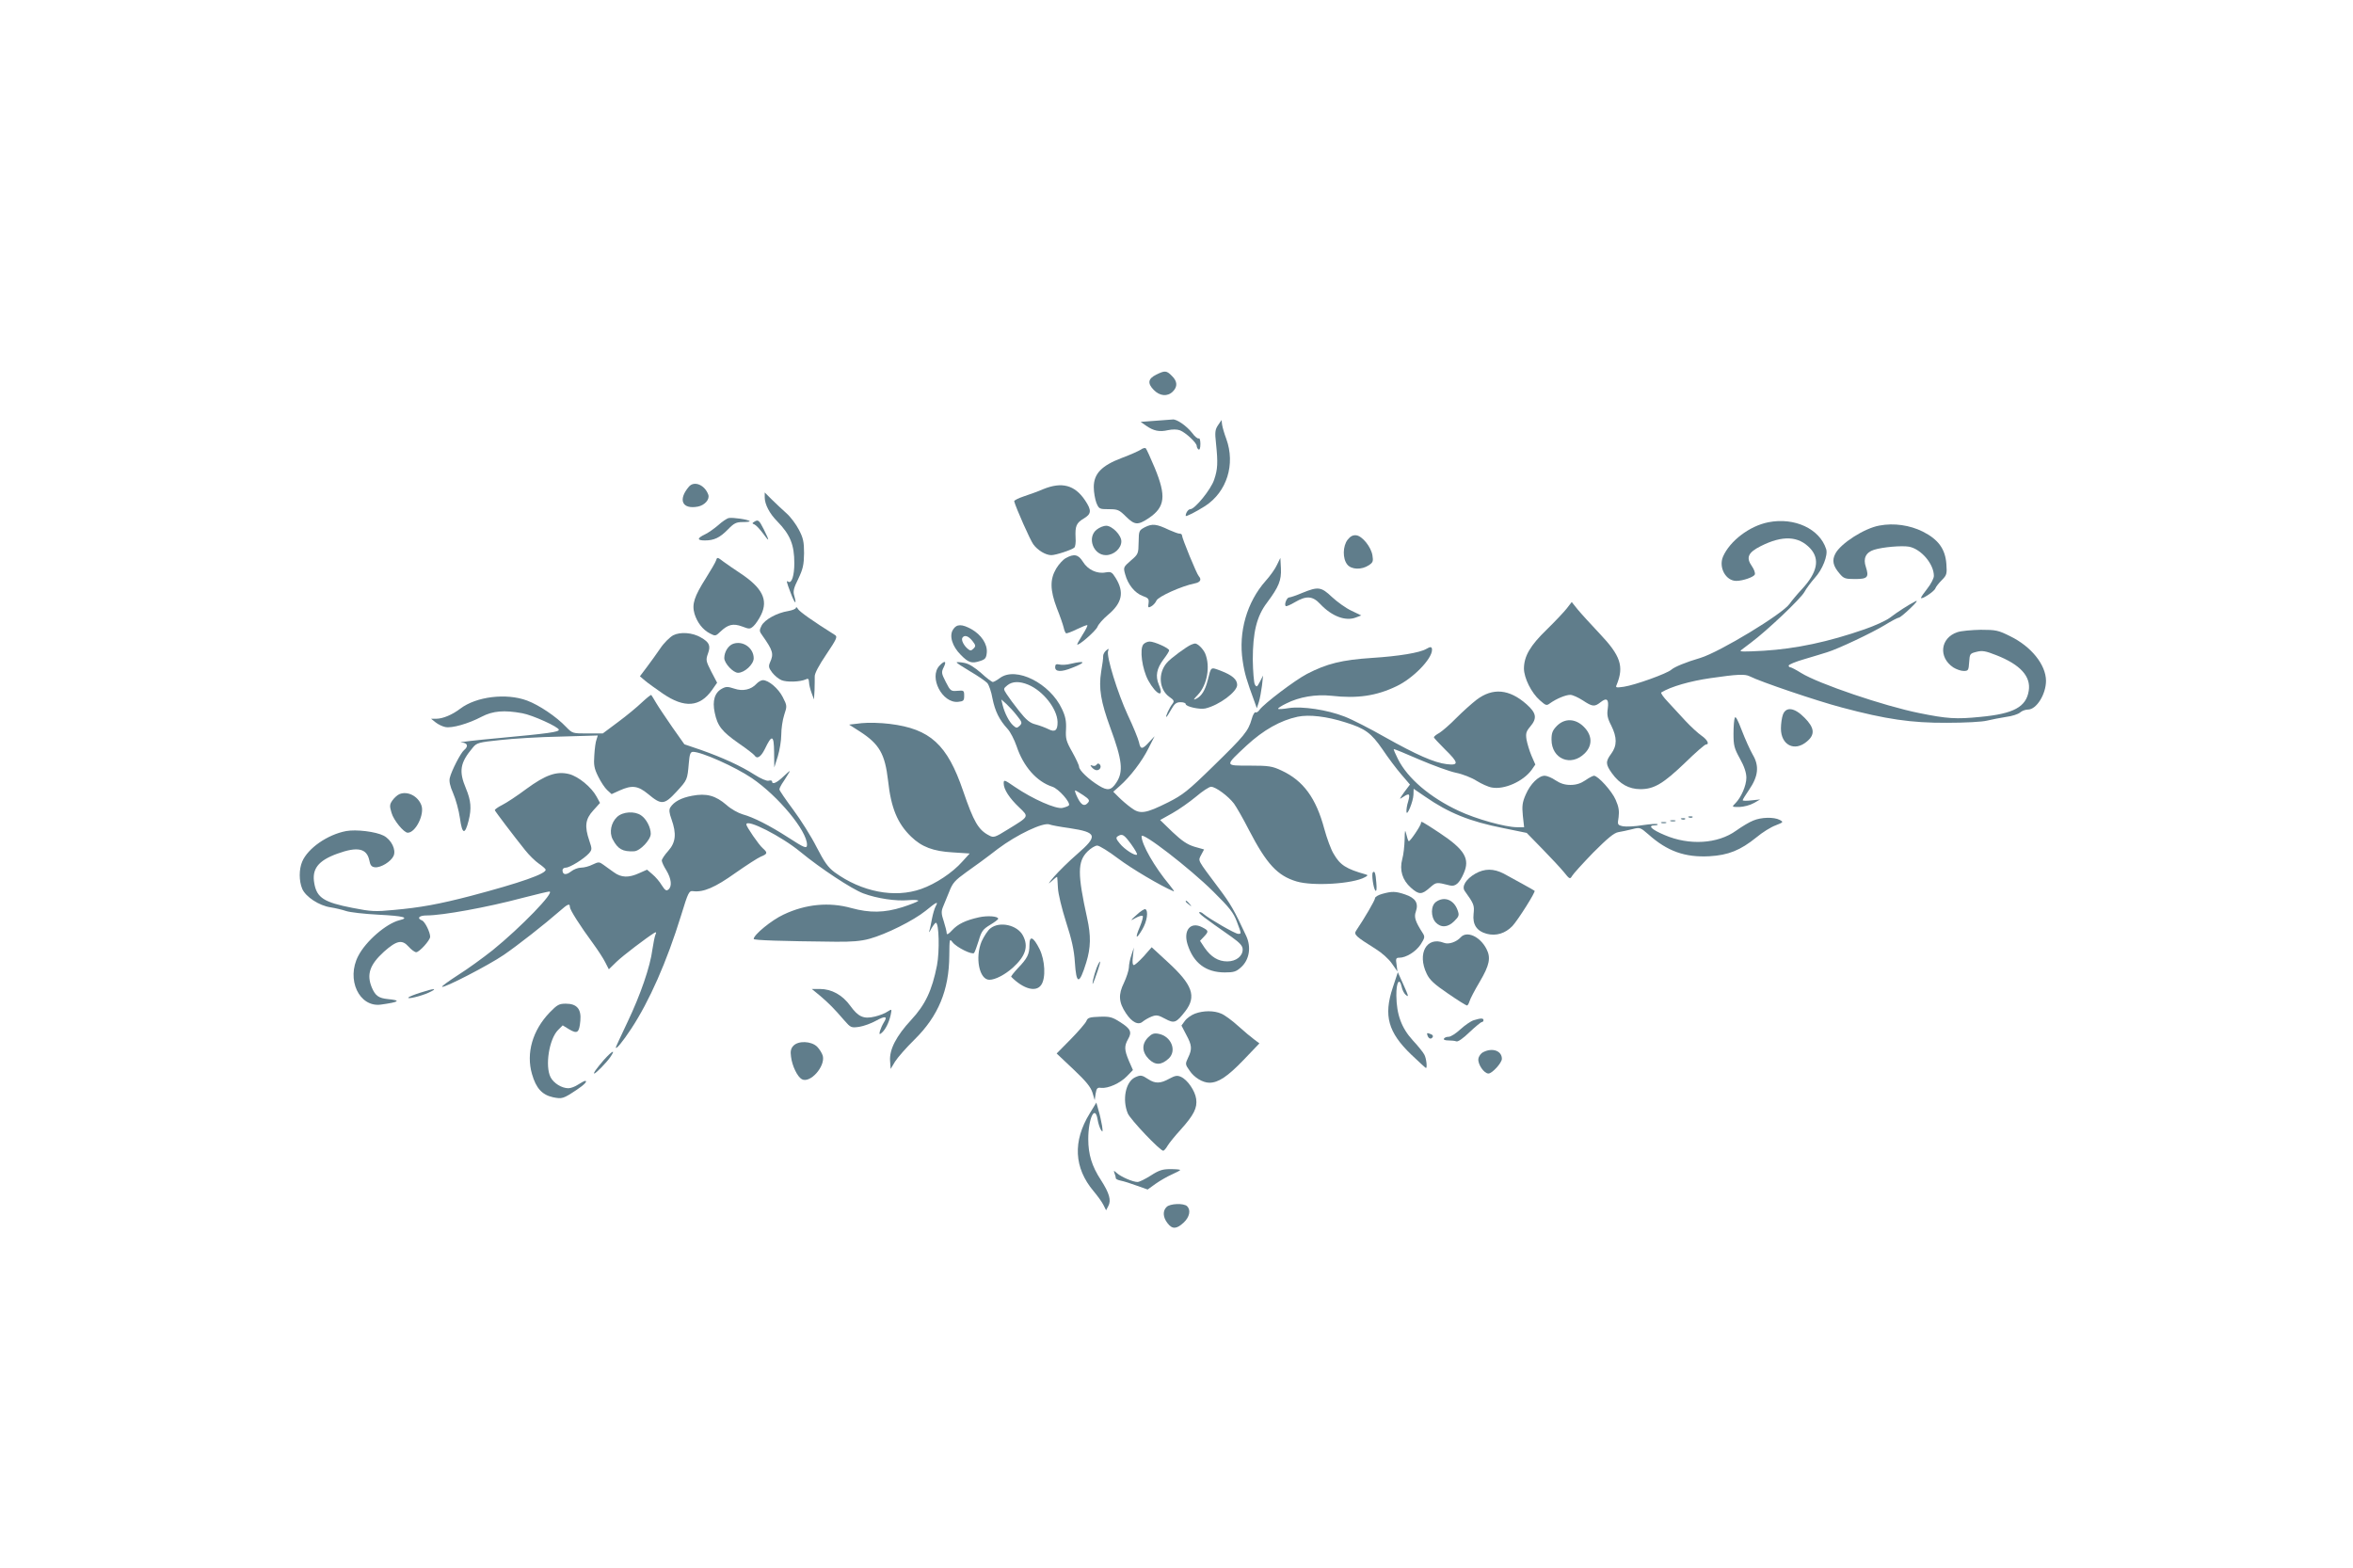 <?xml version="1.0" standalone="no"?>
<!DOCTYPE svg PUBLIC "-//W3C//DTD SVG 20010904//EN"
 "http://www.w3.org/TR/2001/REC-SVG-20010904/DTD/svg10.dtd">
<svg version="1.0" xmlns="http://www.w3.org/2000/svg"
 width="1280pt" height="853pt" viewBox="0 0 1280 853"
 preserveAspectRatio="xMidYMid meet">
<g transform="translate(0,853) scale(0.1,-0.1)"
fill="#607d8b" stroke="none">
<path d="M6290 6492 c-45 -22 -49 -47 -14 -83 33 -34 75 -38 104 -9 27 27 25
56 -5 85 -29 30 -39 30 -85 7z"/>
<path d="M6285 6241 l-80 -6 30 -21 c40 -28 72 -35 119 -24 24 5 49 5 65 -1
31 -12 91 -68 91 -85 0 -7 5 -16 10 -19 6 -4 10 8 10 30 0 20 -4 34 -9 30 -5
-3 -22 10 -36 30 -30 38 -84 76 -106 73 -8 -1 -50 -4 -94 -7z"/>
<path d="M6626 6217 c-16 -24 -18 -38 -11 -100 11 -106 9 -140 -10 -196 -17
-53 -105 -161 -130 -161 -11 0 -25 -20 -25 -36 0 -7 55 21 107 54 117 77 164
226 114 364 -11 29 -21 64 -23 78 l-3 25 -19 -28z"/>
<path d="M6206 6084 c-11 -7 -57 -28 -103 -45 -111 -42 -153 -86 -153 -159 0
-28 7 -66 14 -85 14 -34 17 -35 68 -35 48 0 56 -3 94 -41 47 -46 64 -47 124
-7 88 60 95 119 32 272 -23 55 -45 103 -49 107 -4 4 -17 1 -27 -7z"/>
<path d="M3748 5883 c-61 -71 -38 -125 48 -109 37 7 66 39 57 65 -19 53 -76
77 -105 44z"/>
<path d="M5675 5869 c-27 -12 -75 -29 -105 -39 -30 -10 -54 -22 -53 -27 10
-37 87 -211 104 -234 23 -32 67 -59 98 -59 25 0 112 29 125 41 6 5 9 29 7 54
-3 63 4 80 44 104 43 25 44 45 7 100 -56 83 -126 101 -227 60z"/>
<path d="M4160 5824 c0 -37 26 -88 69 -131 70 -72 92 -127 92 -227 0 -66 -14
-111 -32 -101 -13 9 -12 3 12 -60 22 -59 35 -71 20 -17 -8 25 -4 42 22 94 25
53 30 75 31 138 0 63 -5 84 -28 128 -15 29 -45 70 -68 90 -23 20 -58 54 -80
75 l-38 38 0 -27z"/>
<path d="M3965 5712 c-11 -2 -37 -20 -58 -39 -21 -18 -53 -41 -72 -50 -44 -21
-44 -33 -1 -33 51 0 82 15 126 60 33 34 45 40 81 40 23 0 40 2 37 5 -8 9 -92
21 -113 17z"/>
<path d="M4102 5691 c-11 -7 -11 -9 2 -14 8 -3 29 -25 46 -48 37 -51 38 -45 5
21 -26 52 -31 55 -53 41z"/>
<path d="M9620 5689 c-103 -20 -210 -102 -247 -187 -25 -59 15 -132 72 -132
36 0 96 21 101 35 3 8 -4 28 -16 45 -33 47 -21 74 48 109 119 60 206 56 270
-13 53 -58 38 -130 -44 -219 -27 -29 -58 -66 -69 -82 -38 -55 -380 -262 -485
-294 -79 -23 -141 -49 -158 -64 -23 -21 -198 -84 -259 -93 -43 -6 -46 -5 -38
12 40 99 21 157 -93 277 -48 51 -102 110 -120 132 l-32 40 -27 -35 c-15 -19
-64 -71 -109 -115 -90 -87 -123 -144 -124 -211 0 -52 41 -134 87 -174 33 -29
36 -30 56 -15 34 24 84 45 109 45 13 0 43 -14 68 -30 53 -35 64 -36 97 -10 34
27 46 16 39 -35 -5 -33 -2 -52 19 -92 32 -65 32 -109 0 -153 -32 -43 -31 -58
4 -107 42 -58 92 -86 155 -86 74 0 124 30 243 144 56 55 107 99 113 99 21 0 8
26 -24 48 -19 13 -58 49 -87 80 -29 32 -72 78 -96 104 -24 25 -40 48 -36 51
52 32 157 62 268 78 145 21 187 23 213 10 56 -29 365 -134 502 -170 240 -64
378 -84 570 -83 99 0 194 5 220 12 25 6 71 15 103 20 32 4 66 15 76 24 10 9
29 16 43 16 46 0 98 83 98 157 -1 87 -80 186 -195 242 -64 32 -77 35 -160 35
-49 -1 -107 -6 -127 -13 -93 -31 -105 -137 -22 -192 16 -10 41 -19 56 -19 25
0 27 3 30 48 3 45 4 47 40 56 31 8 49 5 107 -18 131 -51 190 -116 177 -194
-14 -88 -82 -125 -264 -142 -130 -13 -180 -10 -332 21 -190 38 -549 160 -642
218 -27 17 -54 31 -59 31 -5 0 -9 4 -9 9 0 6 39 22 88 36 48 14 103 31 122 37
59 18 241 104 312 147 37 23 72 41 77 41 6 0 34 23 63 51 33 31 43 46 28 38
-34 -17 -97 -57 -140 -90 -20 -15 -81 -43 -136 -62 -198 -69 -373 -106 -549
-117 -110 -6 -136 -6 -124 3 2 2 27 20 54 41 86 64 271 239 291 276 10 19 36
53 56 76 42 45 73 124 62 157 -35 110 -172 174 -314 146z"/>
<path d="M6230 5663 c-34 -18 -35 -19 -36 -82 -1 -63 -2 -66 -42 -100 -41 -36
-42 -37 -31 -76 15 -55 52 -101 95 -117 31 -11 35 -16 32 -40 -4 -23 -2 -26
14 -17 11 6 24 20 29 32 10 22 137 79 207 93 32 6 40 21 23 40 -11 11 -91 206
-91 221 0 6 -6 10 -12 10 -7 -1 -33 9 -58 20 -69 33 -91 35 -130 16z"/>
<path d="M10224 5671 c-81 -14 -211 -97 -240 -153 -19 -36 -13 -66 22 -107 23
-28 31 -31 85 -31 69 0 77 10 59 66 -16 46 0 79 44 93 47 15 151 24 191 17 66
-13 135 -94 135 -159 0 -13 -16 -44 -35 -68 -19 -24 -35 -47 -35 -51 0 -13 72
34 78 51 3 9 19 29 35 45 27 27 29 34 25 88 -6 81 -43 133 -128 176 -70 35
-157 48 -236 33z"/>
<path d="M5966 5649 c-54 -42 -19 -139 50 -139 43 0 84 37 84 75 0 34 -50 85
-83 85 -13 0 -36 -9 -51 -21z"/>
<path d="M7331 5594 c-27 -35 -28 -103 -2 -135 22 -28 78 -30 117 -4 23 15 25
22 20 53 -7 46 -55 106 -88 110 -18 2 -32 -5 -47 -24z"/>
<path d="M5798 5494 c-15 -8 -39 -34 -53 -58 -34 -58 -33 -116 4 -214 17 -42
33 -89 37 -105 3 -15 9 -29 13 -32 4 -2 31 8 59 22 29 14 54 24 57 22 2 -3 -9
-26 -26 -52 -16 -26 -29 -49 -29 -52 0 -15 101 72 110 95 6 15 31 43 56 64 79
66 91 124 43 202 -20 32 -25 35 -55 30 -46 -9 -97 15 -123 58 -25 40 -48 45
-93 20z"/>
<path d="M3896 5483 c-3 -11 -29 -55 -56 -98 -64 -101 -77 -142 -62 -194 15
-48 45 -87 84 -107 29 -15 31 -15 57 10 41 39 69 46 118 28 39 -15 43 -15 62
2 11 10 30 38 42 63 38 80 6 145 -113 224 -32 21 -74 50 -93 64 -31 24 -34 25
-39 8z"/>
<path d="M6947 5458 c-9 -21 -37 -60 -62 -88 -102 -115 -149 -278 -125 -435
10 -68 21 -105 65 -224 l12 -34 11 34 c6 19 13 59 17 89 l6 55 -17 -33 c-16
-30 -18 -32 -28 -15 -5 10 -10 70 -11 133 0 150 21 237 77 311 65 87 79 122
76 187 l-3 57 -18 -37z"/>
<path d="M7085 5305 c-33 -14 -65 -25 -72 -25 -13 0 -28 -38 -19 -47 3 -3 25
6 50 21 63 37 97 34 138 -10 63 -67 138 -95 194 -73 l29 11 -54 26 c-30 14
-77 48 -105 74 -59 56 -75 58 -161 23z"/>
<path d="M4330 5224 c0 -6 -19 -14 -42 -18 -62 -10 -127 -46 -145 -79 -13 -26
-13 -31 4 -54 58 -82 63 -100 42 -146 -9 -21 -8 -30 11 -55 13 -17 36 -36 51
-42 29 -12 100 -10 132 4 13 7 17 3 18 -15 0 -13 7 -40 14 -59 l13 -35 3 50
c1 28 1 61 1 75 -1 16 23 61 63 120 55 82 62 96 48 105 -121 76 -193 127 -202
142 -6 10 -11 13 -11 7z"/>
<path d="M5185 5106 c-23 -34 -5 -92 41 -138 42 -43 60 -49 105 -34 29 9 34
16 37 46 4 46 -30 97 -83 127 -52 29 -81 29 -100 -1z m105 -63 c18 -23 19 -28
6 -41 -13 -13 -18 -13 -31 -2 -22 18 -37 48 -30 60 11 18 33 11 55 -17z"/>
<path d="M3662 5074 c-18 -10 -50 -41 -70 -71 -20 -30 -54 -76 -74 -103 l-37
-49 27 -23 c15 -13 60 -45 99 -72 116 -79 200 -73 266 20 l28 40 -32 61 c-29
57 -30 63 -18 97 16 43 8 62 -38 88 -45 27 -112 32 -151 12z"/>
<path d="M3989 5028 c-27 -9 -49 -44 -49 -78 0 -28 48 -80 75 -80 35 0 85 46
85 79 0 56 -58 97 -111 79z"/>
<path d="M6220 5025 c-22 -26 -7 -134 26 -196 44 -80 90 -99 58 -24 -20 48
-12 88 26 139 17 22 30 43 30 48 0 12 -80 48 -106 48 -12 0 -27 -7 -34 -15z"/>
<path d="M6480 5023 c-23 -9 -113 -75 -132 -98 -50 -57 -43 -146 13 -186 26
-18 28 -23 17 -38 -15 -18 -40 -71 -33 -71 2 0 14 18 26 40 18 32 28 40 51 40
15 0 28 -4 28 -10 0 -14 76 -31 107 -24 76 18 173 91 173 128 0 30 -27 53 -89
77 -57 21 -52 24 -71 -51 -14 -55 -33 -86 -62 -101 -19 -9 -17 -5 9 22 50 54
68 154 39 224 -12 27 -44 58 -58 54 -2 0 -10 -3 -18 -6z"/>
<path d="M7759 5000 c-35 -21 -152 -40 -295 -49 -165 -11 -246 -31 -354 -87
-67 -35 -234 -162 -258 -195 -7 -11 -17 -17 -22 -14 -5 3 -15 -14 -21 -37 -19
-66 -40 -91 -208 -255 -139 -136 -166 -157 -247 -198 -122 -61 -153 -66 -201
-29 -21 15 -51 41 -68 58 l-29 29 35 31 c56 49 122 135 157 206 l33 65 -30
-32 c-37 -41 -47 -41 -55 -1 -4 18 -31 85 -61 148 -55 119 -118 321 -107 349
5 14 3 14 -10 3 -9 -7 -17 -21 -17 -30 1 -9 -4 -48 -11 -87 -14 -89 -2 -162
50 -304 65 -176 72 -239 33 -298 -28 -43 -48 -46 -95 -17 -56 34 -108 84 -108
103 0 8 -17 44 -37 80 -33 58 -37 73 -34 124 2 44 -3 70 -22 110 -65 140 -250
233 -337 169 -16 -12 -34 -22 -39 -22 -6 0 -35 22 -64 49 -36 31 -67 51 -92
55 -20 4 -39 5 -41 3 -3 -2 31 -24 73 -49 43 -25 85 -54 94 -64 9 -11 22 -48
28 -84 14 -69 37 -116 82 -165 15 -16 37 -59 49 -94 37 -111 109 -193 195
-221 34 -11 99 -85 90 -101 -3 -4 -18 -10 -35 -14 -35 -8 -162 48 -259 114
-58 40 -61 41 -61 19 0 -32 31 -80 85 -131 53 -51 55 -47 -64 -120 -69 -43
-76 -45 -100 -32 -59 30 -84 74 -142 243 -86 252 -179 337 -399 364 -48 6
-115 8 -153 4 l-68 -8 58 -37 c107 -69 137 -122 154 -268 16 -148 51 -233 126
-305 57 -55 119 -79 226 -85 l92 -6 -40 -44 c-54 -61 -145 -121 -224 -149
-144 -51 -324 -16 -471 91 -36 27 -55 54 -98 137 -28 56 -86 148 -127 203 -41
55 -75 105 -75 110 0 6 6 19 13 30 8 11 22 34 32 50 18 29 17 28 -21 -7 -38
-37 -64 -48 -64 -29 0 5 -8 7 -19 4 -10 -3 -42 11 -77 33 -73 47 -174 93 -290
134 l-91 31 -65 92 c-35 51 -75 110 -88 132 -13 22 -25 42 -27 44 -2 3 -25
-16 -51 -40 -26 -25 -84 -73 -130 -107 l-83 -62 -83 0 c-81 0 -82 0 -117 36
-52 55 -147 119 -212 143 -113 42 -276 22 -363 -44 -43 -33 -95 -55 -131 -55
l-28 0 25 -20 c14 -11 37 -22 52 -25 35 -8 126 18 198 56 61 32 123 37 221 19
56 -10 199 -75 199 -90 0 -12 -56 -20 -325 -45 -132 -12 -225 -23 -207 -24 35
-1 43 -20 16 -42 -18 -15 -68 -112 -77 -150 -5 -18 1 -46 18 -84 14 -32 31
-93 37 -136 12 -88 27 -93 47 -14 17 67 13 110 -14 175 -40 95 -33 140 37 223
21 26 32 29 148 41 69 8 217 17 329 19 l203 6 -7 -22 c-5 -12 -10 -50 -12 -85
-4 -53 -1 -72 21 -116 14 -29 36 -62 49 -74 l24 -22 44 20 c67 30 99 26 154
-19 73 -61 88 -60 154 11 61 66 60 66 68 156 4 50 9 62 23 62 47 0 230 -82
320 -143 144 -98 300 -287 300 -362 0 -24 -14 -18 -102 39 -101 65 -189 110
-248 126 -24 7 -64 29 -88 51 -59 51 -109 65 -187 50 -59 -11 -99 -32 -119
-64 -7 -12 -6 -29 7 -64 28 -79 23 -126 -18 -172 -19 -21 -35 -45 -35 -52 0
-8 11 -32 25 -54 27 -45 32 -87 11 -104 -11 -9 -18 -5 -36 23 -11 19 -34 46
-51 60 l-29 25 -43 -19 c-57 -26 -97 -25 -138 5 -19 13 -44 32 -57 41 -22 16
-26 16 -58 1 -19 -10 -47 -17 -63 -17 -16 0 -40 -9 -55 -21 -27 -21 -46 -18
-46 7 0 8 8 14 18 14 22 0 99 48 126 78 17 20 17 24 2 68 -27 79 -22 118 21
165 l37 41 -19 35 c-28 51 -98 109 -149 122 -68 17 -128 -4 -233 -81 -48 -36
-107 -75 -131 -87 -24 -12 -42 -25 -40 -29 3 -8 100 -136 164 -216 22 -28 56
-61 75 -74 19 -13 35 -27 37 -32 8 -22 -139 -73 -408 -144 -173 -45 -273 -63
-416 -76 -103 -10 -124 -9 -226 11 -155 30 -194 55 -208 132 -15 79 20 125
125 163 110 40 160 29 174 -36 5 -27 12 -36 31 -38 32 -3 87 31 101 62 15 33
-12 88 -54 110 -43 22 -149 35 -204 25 -101 -19 -208 -93 -239 -166 -18 -42
-18 -105 0 -148 19 -44 92 -92 155 -101 25 -4 63 -13 84 -20 20 -7 100 -16
177 -20 135 -7 170 -16 113 -30 -72 -18 -183 -114 -224 -194 -67 -128 5 -281
123 -265 101 14 112 23 38 30 -50 5 -68 18 -87 62 -30 72 -12 125 66 196 69
61 98 67 133 28 15 -17 34 -31 42 -31 17 0 76 65 76 84 0 25 -29 84 -45 89
-29 12 -15 27 26 27 86 0 329 44 520 95 74 19 140 35 147 35 34 0 -155 -195
-308 -319 -53 -42 -137 -103 -188 -135 -51 -33 -90 -61 -87 -64 9 -9 253 117
335 173 76 52 224 168 305 239 44 39 55 43 55 22 0 -15 55 -102 128 -201 24
-33 53 -77 64 -99 l20 -39 41 40 c36 35 163 131 206 158 11 6 13 4 6 -11 -4
-10 -11 -46 -16 -79 -12 -94 -65 -247 -135 -394 -35 -74 -64 -136 -64 -139 0
-14 36 29 84 102 98 149 193 363 271 616 39 127 43 135 66 132 56 -7 120 21
228 98 60 42 123 83 140 90 37 15 38 21 10 46 -21 18 -89 117 -89 129 0 33
191 -64 295 -150 108 -89 278 -201 341 -225 75 -28 178 -43 245 -37 33 3 57 1
54 -4 -3 -4 -42 -20 -86 -34 -98 -31 -178 -32 -277 -5 -121 34 -249 22 -369
-35 -65 -30 -163 -110 -163 -133 0 -7 150 -12 445 -15 86 -1 138 3 185 16 91
25 239 99 305 152 61 50 71 54 55 25 -6 -11 -15 -41 -20 -67 -5 -27 -11 -57
-15 -68 -3 -11 2 -5 11 13 10 17 21 32 25 32 17 0 21 -154 6 -232 -27 -136
-63 -213 -140 -296 -81 -87 -120 -162 -115 -224 l3 -43 24 40 c14 22 61 76
106 120 129 127 188 269 189 456 1 93 1 95 18 73 22 -28 107 -70 117 -58 4 5
15 35 25 67 15 51 23 62 61 85 25 15 45 30 45 34 0 14 -58 18 -104 8 -72 -16
-115 -36 -147 -71 -18 -20 -29 -26 -29 -16 0 8 -7 37 -16 65 -14 41 -14 55 -4
79 6 15 22 53 34 83 18 47 31 61 92 105 39 27 117 84 172 127 104 78 247 146
281 133 9 -4 58 -13 109 -20 151 -23 156 -42 42 -141 -44 -38 -101 -94 -127
-124 -29 -34 -35 -44 -15 -26 18 17 32 28 33 25 1 -2 2 -29 4 -59 1 -31 21
-112 44 -185 31 -95 44 -154 48 -218 8 -125 24 -126 62 -3 25 81 26 146 5 241
-53 241 -53 308 2 363 17 17 41 32 53 32 11 0 63 -32 113 -70 73 -55 233 -150
303 -179 5 -2 -5 13 -23 35 -82 98 -152 221 -152 265 0 28 262 -174 390 -301
89 -88 110 -115 128 -163 26 -69 26 -67 7 -67 -16 0 -156 81 -188 108 -9 8
-20 13 -23 9 -5 -5 20 -25 176 -134 46 -33 60 -49 60 -68 0 -37 -36 -65 -84
-65 -49 0 -88 24 -123 74 l-25 38 21 22 c27 29 27 33 -10 52 -62 32 -103 -16
-79 -93 32 -102 100 -153 203 -153 48 0 62 4 88 28 45 40 57 109 28 171 -66
142 -85 174 -148 258 -121 162 -114 148 -97 182 l16 30 -53 15 c-39 12 -68 32
-119 80 l-67 65 66 37 c36 20 94 61 129 90 35 30 72 54 82 54 25 0 94 -51 125
-92 13 -18 50 -82 81 -143 96 -185 155 -249 259 -280 90 -27 308 -13 372 23
16 8 17 12 5 15 -107 30 -140 51 -175 112 -15 24 -37 85 -51 136 -45 168 -114
262 -232 317 -51 24 -69 27 -173 27 -139 0 -139 -4 -17 110 90 83 183 136 277
156 62 13 158 2 261 -31 106 -33 139 -57 201 -147 30 -45 76 -106 102 -136
l47 -55 -31 -41 c-29 -42 -30 -42 -4 -25 32 21 37 16 25 -27 -6 -18 -10 -43
-9 -54 1 -32 37 55 38 92 l1 32 63 -43 c127 -88 242 -135 425 -171 l127 -26
85 -87 c47 -48 100 -105 118 -127 30 -38 33 -39 44 -20 6 11 58 68 115 127 79
79 113 107 136 111 18 3 51 10 75 16 43 11 44 11 89 -28 103 -92 199 -126 332
-119 103 6 168 32 256 103 32 27 79 56 104 65 43 17 44 18 22 30 -31 16 -100
15 -144 -4 -21 -8 -62 -33 -93 -55 -100 -72 -255 -81 -388 -24 -72 30 -95 53
-55 53 12 0 19 3 16 6 -4 4 -40 1 -82 -5 -41 -7 -89 -9 -106 -6 -30 7 -31 8
-24 50 4 33 1 56 -16 94 -20 47 -96 131 -118 131 -6 0 -27 -11 -47 -25 -25
-17 -50 -25 -81 -25 -31 0 -55 8 -81 25 -20 14 -47 25 -59 25 -33 0 -78 -44
-103 -102 -19 -43 -21 -63 -16 -115 l7 -63 -39 0 c-63 0 -224 45 -317 89 -156
73 -277 176 -330 281 -14 28 -25 53 -23 55 2 1 64 -24 139 -57 75 -32 165 -65
200 -72 35 -7 86 -27 112 -44 26 -16 63 -33 82 -36 68 -13 171 33 217 96 l20
29 -21 48 c-11 26 -23 66 -27 88 -5 33 -2 44 20 70 39 46 34 74 -20 122 -94
83 -184 91 -272 24 -26 -20 -75 -64 -110 -99 -34 -35 -76 -71 -92 -81 -17 -9
-30 -20 -30 -24 0 -3 27 -32 60 -65 76 -74 77 -89 10 -81 -68 8 -165 51 -336
147 -79 45 -178 96 -220 112 -95 37 -230 57 -303 46 -29 -5 -56 -7 -58 -4 -3
3 17 16 44 29 71 36 160 51 246 42 140 -16 244 -1 354 52 89 42 193 148 193
198 0 17 -8 19 -31 5z m-2165 -195 c81 -34 157 -131 159 -202 1 -46 -14 -58
-49 -40 -16 8 -47 20 -70 26 -32 8 -51 24 -90 73 -28 35 -58 76 -68 92 -19 29
-18 30 4 48 27 22 66 23 114 3z m-62 -168 c28 -35 30 -40 15 -55 -15 -14 -18
-14 -36 2 -22 20 -46 67 -57 111 l-7 30 28 -25 c15 -14 41 -42 57 -63z m361
-433 c31 -21 36 -28 26 -40 -19 -23 -36 -16 -57 26 -11 22 -17 40 -13 40 3 0
23 -12 44 -26z m260 -266 c20 -28 35 -53 32 -57 -10 -9 -69 29 -94 61 -20 24
-22 32 -10 39 24 15 33 10 72 -43z"/>
<path d="M5110 4908 c-58 -63 16 -205 102 -196 29 3 33 6 33 33 0 29 -2 30
-37 27 -35 -3 -38 -1 -63 48 -24 47 -25 53 -11 81 17 34 5 38 -24 7z"/>
<path d="M5825 4919 c-22 -6 -50 -7 -62 -4 -18 4 -23 1 -23 -15 0 -25 33 -27
92 -3 78 30 74 41 -7 22z"/>
<path d="M4115 4810 c-29 -32 -75 -42 -121 -26 -34 11 -44 12 -66 0 -40 -21
-54 -66 -40 -131 15 -72 38 -102 131 -167 44 -30 82 -60 86 -66 13 -21 34 -8
55 34 39 82 50 79 51 -15 l1 -84 19 60 c10 33 19 86 19 118 0 32 7 81 16 108
16 48 16 50 -8 97 -24 47 -77 92 -108 92 -9 0 -25 -9 -35 -20z"/>
<path d="M9699 4643 c-6 -16 -11 -50 -11 -76 0 -90 74 -128 141 -71 46 38 42
75 -13 130 -54 55 -100 61 -117 17z"/>
<path d="M9437 4625 c-4 -9 -7 -49 -7 -87 0 -63 4 -79 35 -135 24 -43 35 -77
35 -104 0 -42 -28 -107 -60 -139 -20 -20 -20 -20 23 -20 23 1 58 10 77 21 l35
20 -47 -5 c-27 -3 -48 -3 -48 1 0 4 16 29 35 57 50 73 56 129 20 190 -15 26
-42 86 -60 133 -22 58 -34 80 -38 68z"/>
<path d="M8469 4581 c-23 -24 -29 -38 -29 -74 0 -106 106 -150 181 -75 43 43
41 98 -5 144 -46 46 -104 48 -147 5z"/>
<path d="M5965 4370 c-4 -6 -14 -9 -22 -5 -13 4 -14 3 -3 -10 7 -8 18 -15 26
-15 18 0 28 20 16 32 -6 6 -12 6 -17 -2z"/>
<path d="M2173 4210 c-12 -5 -29 -21 -39 -35 -15 -22 -15 -31 -4 -67 11 -40
67 -108 88 -108 43 0 93 101 74 150 -19 50 -75 78 -119 60z"/>
<path d="M3357 4086 c-33 -31 -44 -84 -24 -122 28 -53 54 -68 116 -65 33 1 91
63 91 95 0 35 -24 81 -52 100 -35 25 -100 21 -131 -8z"/>
<path d="M9188 4083 c7 -3 16 -2 19 1 4 3 -2 6 -13 5 -11 0 -14 -3 -6 -6z"/>
<path d="M9148 4073 c7 -3 16 -2 19 1 4 3 -2 6 -13 5 -11 0 -14 -3 -6 -6z"/>
<path d="M9088 4063 c6 -2 18 -2 25 0 6 3 1 5 -13 5 -14 0 -19 -2 -12 -5z"/>
<path d="M7730 4053 c0 -14 -62 -105 -67 -99 -3 3 -9 20 -13 38 -7 28 -8 23
-9 -29 -1 -35 -6 -83 -13 -107 -16 -60 1 -114 47 -155 44 -39 59 -39 103 0 36
31 34 31 110 12 29 -7 51 12 74 65 36 80 6 130 -131 221 -99 65 -101 66 -101
54z"/>
<path d="M9038 4053 c6 -2 18 -2 25 0 6 3 1 5 -13 5 -14 0 -19 -2 -12 -5z"/>
<path d="M8025 3777 c-50 -29 -75 -69 -57 -94 51 -71 53 -78 48 -125 -6 -58
17 -93 72 -108 51 -13 100 2 139 42 30 32 128 187 121 192 -4 4 -114 64 -167
93 -56 29 -105 29 -156 0z"/>
<path d="M7468 3784 c-8 -8 3 -87 14 -99 6 -6 8 10 5 43 -4 53 -9 67 -19 56z"/>
<path d="M7518 3667 c-21 -6 -38 -16 -38 -23 0 -11 -57 -109 -103 -177 -14
-21 -1 -32 106 -99 34 -21 72 -55 89 -80 l30 -43 -5 38 c-5 32 -3 37 15 37 37
0 90 33 116 72 23 36 24 42 12 61 -41 64 -49 88 -38 118 16 46 -2 74 -58 93
-53 18 -72 18 -126 3z"/>
<path d="M7812 3624 c-29 -20 -30 -81 -2 -112 29 -30 66 -28 101 7 26 26 28
32 18 60 -20 56 -72 77 -117 45z"/>
<path d="M6450 3626 c0 -2 8 -10 18 -17 15 -13 16 -12 3 4 -13 16 -21 21 -21
13z"/>
<path d="M6184 3554 c-38 -34 -38 -35 -7 -18 18 10 35 15 39 11 4 -3 -3 -29
-15 -58 -28 -65 -21 -73 13 -15 26 44 34 100 17 110 -4 3 -26 -10 -47 -30z"/>
<path d="M5388 3480 c-14 -10 -35 -43 -48 -71 -37 -88 -13 -209 42 -209 32 0
84 27 128 66 69 63 86 115 55 174 -30 58 -127 80 -177 40z"/>
<path d="M7946 3431 c-24 -26 -66 -40 -91 -30 -94 37 -147 -58 -94 -168 16
-34 41 -57 116 -108 52 -36 99 -65 103 -65 4 0 10 10 14 23 3 12 28 60 56 107
53 90 61 130 36 178 -35 68 -107 100 -140 63z"/>
<path d="M5600 3389 c0 -50 -11 -72 -63 -126 -22 -24 -39 -45 -36 -47 67 -67
135 -85 163 -44 26 37 21 134 -9 195 -34 68 -55 76 -55 22z"/>
<path d="M6222 3328 c-24 -26 -48 -48 -54 -48 -7 0 -9 17 -5 48 l5 47 -13 -40
c-8 -22 -14 -53 -14 -69 -1 -16 -13 -53 -27 -83 -31 -63 -29 -105 11 -165 33
-50 68 -67 92 -45 10 8 32 21 48 27 26 10 36 8 73 -12 50 -27 60 -23 110 41
62 81 39 144 -95 267 l-88 81 -43 -49z"/>
<path d="M5966 3266 c-7 -18 -16 -48 -20 -67 -7 -38 -1 -27 25 49 20 58 17 70
-5 18z"/>
<path d="M7576 3156 c-50 -151 -25 -242 101 -363 42 -40 78 -73 80 -73 8 0 2
54 -9 73 -6 12 -34 47 -63 78 -61 67 -88 140 -89 243 -1 73 17 102 29 47 3
-16 13 -35 21 -42 19 -16 18 -11 -14 60 l-28 62 -28 -85z"/>
<path d="M2287 3130 c-32 -10 -62 -22 -65 -26 -12 -12 66 6 110 26 54 25 31
25 -45 0z"/>
<path d="M4461 3113 c49 -42 76 -69 131 -133 36 -41 38 -42 82 -36 25 4 66 19
91 33 51 28 65 25 43 -9 -8 -13 -17 -33 -21 -46 -5 -20 -3 -21 9 -11 20 17 40
56 49 97 7 34 7 34 -17 19 -12 -9 -43 -21 -68 -27 -62 -15 -91 -2 -135 59 -42
58 -101 91 -165 91 l-44 0 45 -37z"/>
<path d="M2990 3022 c-93 -97 -129 -221 -96 -335 22 -77 55 -113 114 -126 50
-10 55 -9 130 41 41 27 60 48 45 48 -4 0 -21 -9 -38 -20 -16 -11 -40 -20 -53
-20 -36 0 -80 27 -97 60 -31 61 -8 208 41 257 l25 25 36 -22 c44 -26 54 -18
60 47 6 64 -19 93 -79 93 -37 0 -47 -6 -88 -48z"/>
<path d="M6501 3016 c-19 -7 -44 -24 -55 -39 l-19 -26 26 -50 c31 -57 33 -78
10 -125 -16 -34 -16 -36 8 -70 25 -38 72 -66 108 -66 49 0 99 34 184 122 l88
92 -28 21 c-15 11 -55 44 -88 74 -33 30 -74 60 -92 67 -39 17 -96 17 -142 0z"/>
<path d="M5910 2976 c-5 -12 -43 -56 -85 -99 l-77 -78 91 -86 c69 -65 94 -96
104 -127 l12 -41 5 35 c5 30 9 35 30 32 38 -4 103 25 140 63 l33 34 -22 50
c-25 60 -26 80 -4 119 22 38 13 56 -44 92 -42 27 -56 31 -111 29 -54 -2 -65
-5 -72 -23z"/>
<path d="M8017 2980 c-16 -5 -48 -27 -72 -49 -25 -23 -53 -41 -64 -41 -11 0
-23 -4 -26 -10 -4 -6 6 -10 24 -10 16 0 36 -2 43 -5 9 -4 38 17 72 50 32 30
62 55 67 55 5 0 9 5 9 10 0 12 -14 12 -53 0z"/>
<path d="M6246 2887 c-36 -36 -35 -80 4 -119 35 -34 68 -33 108 4 45 43 13
121 -55 134 -25 5 -37 1 -57 -19z"/>
<path d="M7766 2895 c7 -17 20 -20 28 -6 3 5 -1 12 -10 15 -22 9 -24 8 -18 -9z"/>
<path d="M4315 2840 c-13 -14 -16 -30 -12 -58 6 -51 35 -110 59 -123 45 -24
128 69 114 127 -4 14 -18 37 -31 50 -32 31 -103 34 -130 4z"/>
<path d="M8070 2807 c-15 -7 -26 -23 -28 -38 -3 -29 31 -79 55 -79 20 0 73 58
73 80 0 43 -50 62 -100 37z"/>
<path d="M3285 2764 c-38 -44 -60 -74 -52 -74 8 0 65 58 86 88 32 46 13 38
-34 -14z"/>
<path d="M6174 2669 c-51 -25 -70 -121 -39 -196 14 -33 175 -203 193 -203 4 0
15 12 24 28 9 15 41 54 71 87 71 79 91 118 84 167 -6 44 -47 104 -83 120 -20
9 -31 7 -63 -10 -48 -27 -77 -28 -116 -2 -33 22 -41 23 -71 9z"/>
<path d="M5928 2473 c-93 -151 -86 -296 21 -423 21 -25 45 -58 53 -74 l15 -30
12 23 c17 31 6 70 -41 143 -48 73 -68 138 -68 221 0 114 37 191 51 106 3 -19
11 -43 17 -54 11 -17 12 -14 7 21 -4 23 -12 60 -19 83 l-12 43 -36 -59z"/>
<path d="M6260 2135 c-30 -19 -62 -35 -72 -35 -25 0 -88 27 -112 48 -18 16
-19 16 -13 -1 4 -10 7 -22 7 -27 0 -4 12 -10 28 -13 15 -3 54 -15 86 -27 l59
-21 43 31 c24 17 64 40 89 51 25 11 45 22 45 24 0 3 -24 5 -53 5 -43 0 -62 -6
-107 -35z"/>
<path d="M6346 1964 c-22 -21 -20 -56 5 -88 26 -34 49 -33 88 3 32 30 40 68
19 89 -18 18 -94 15 -112 -4z"/>
</g>
</svg>
